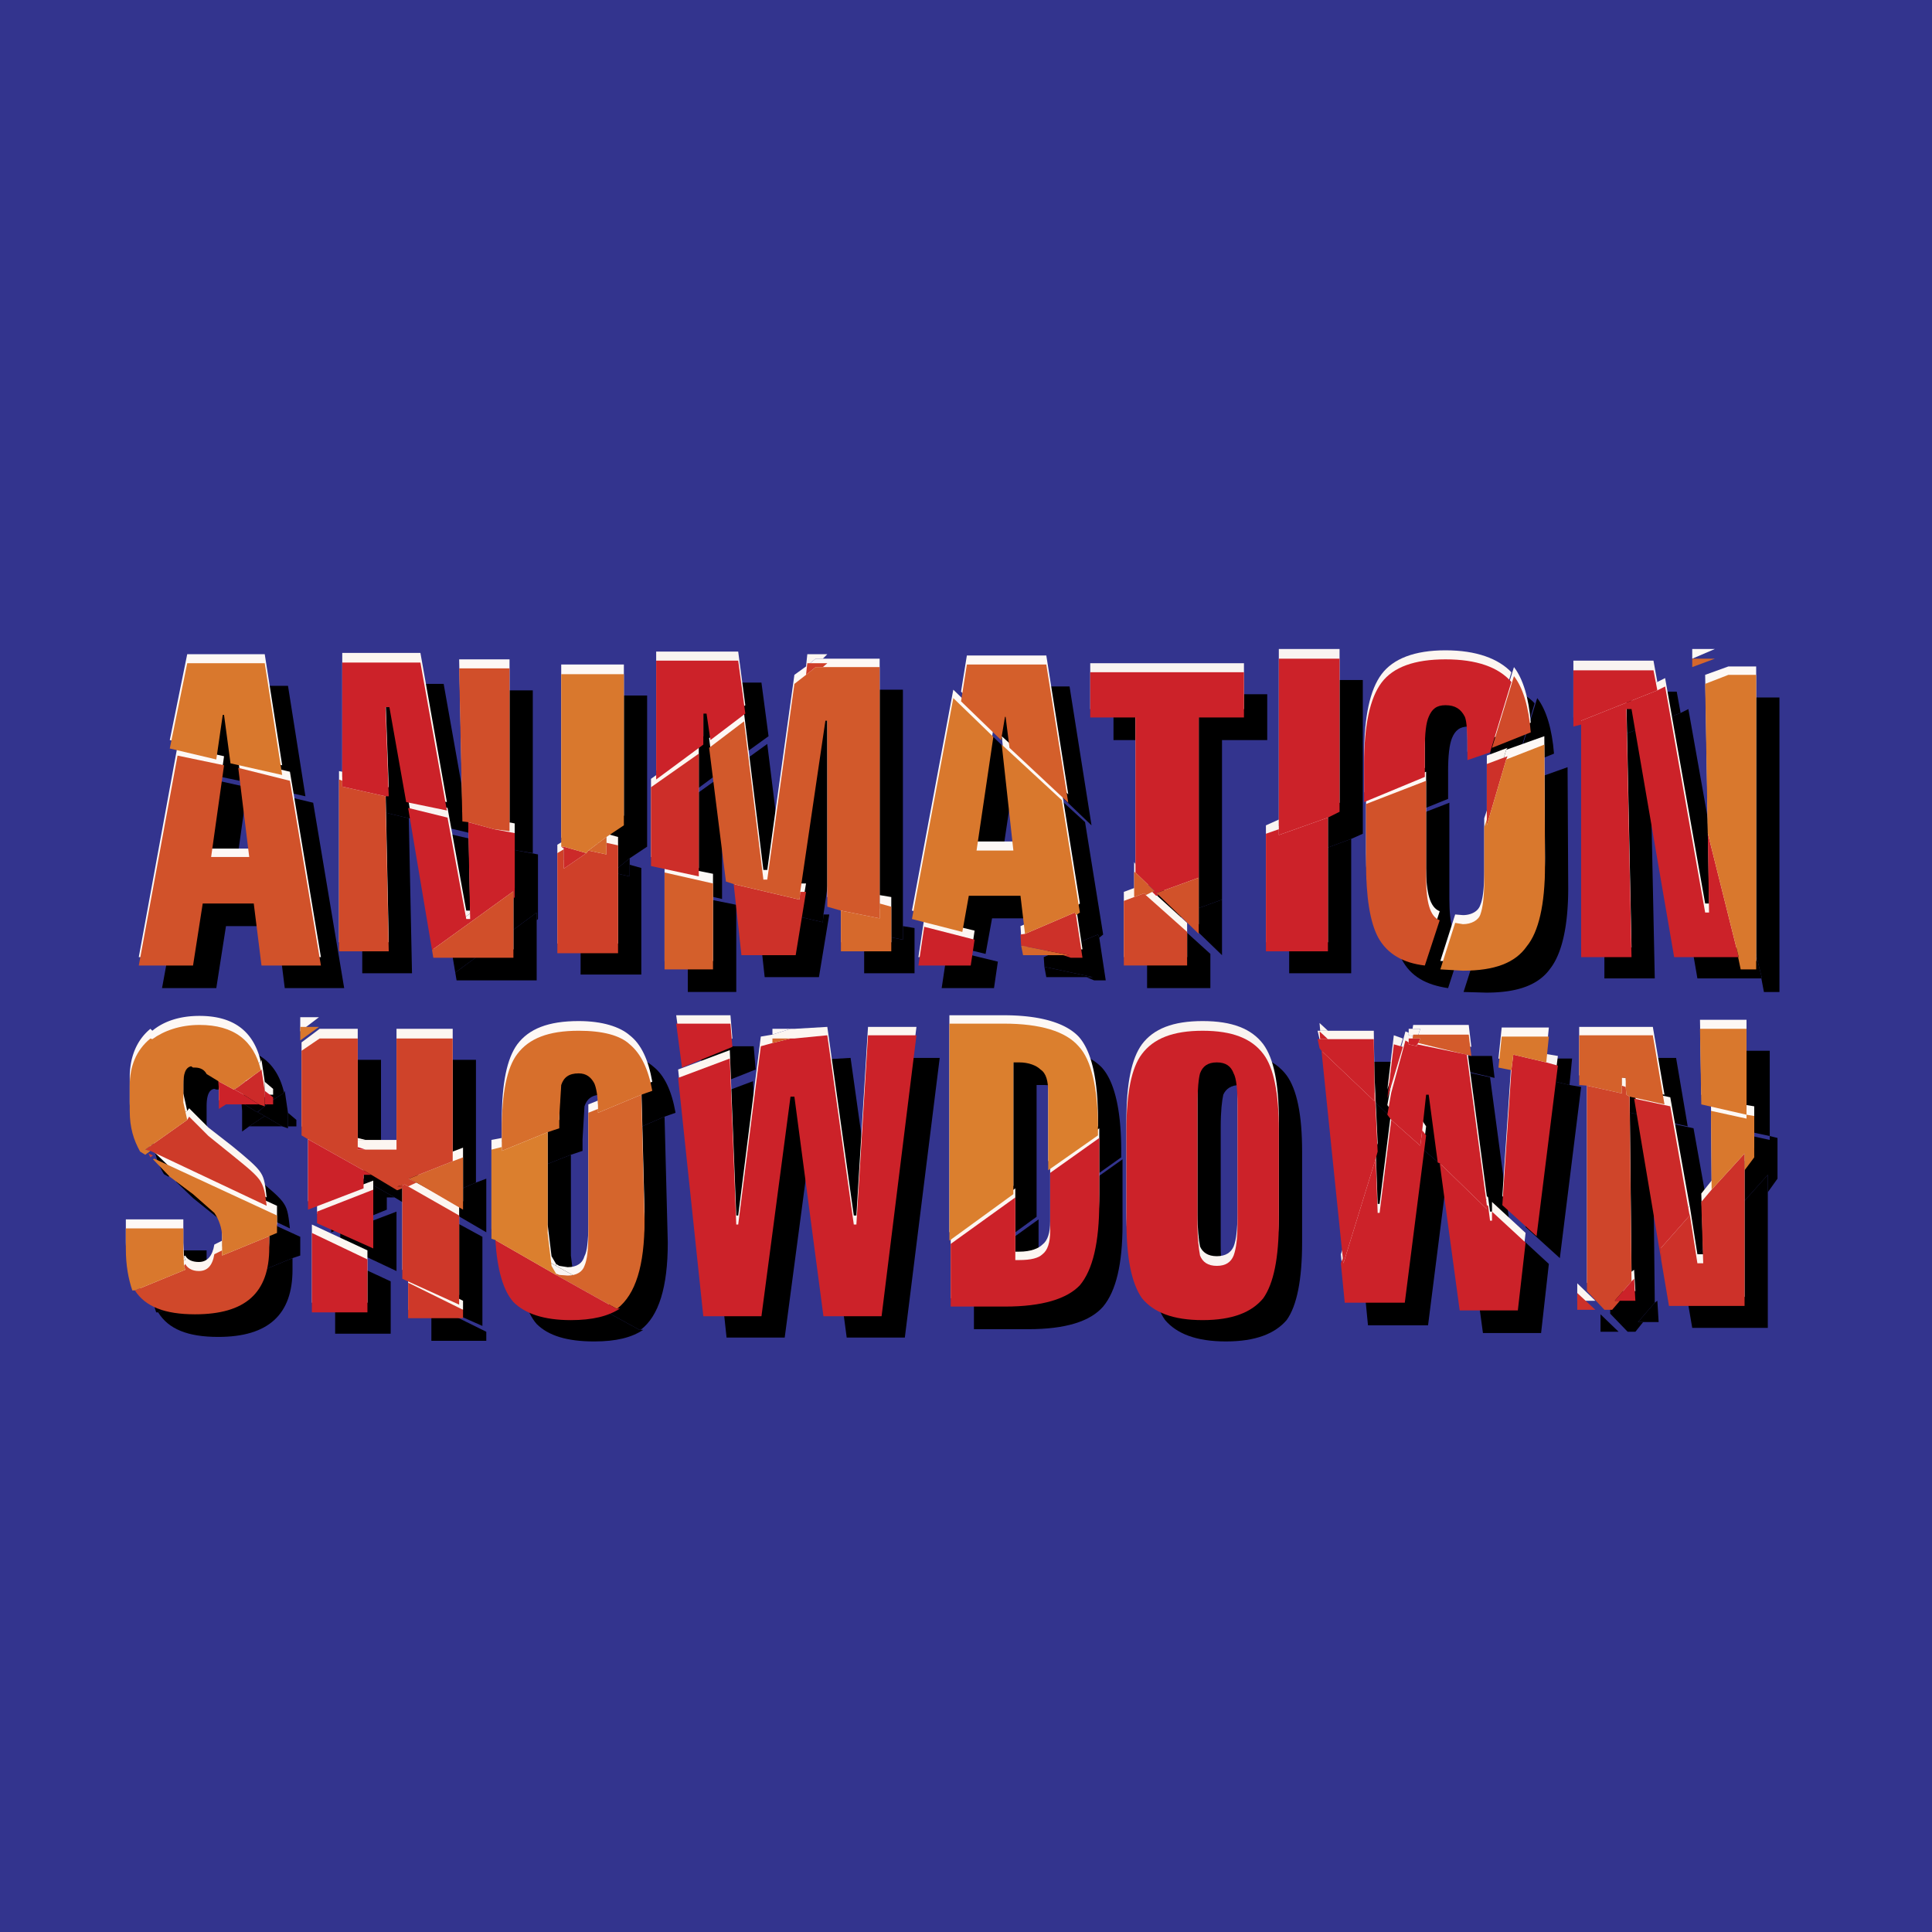 <!--?xml version="1.0" standalone="no"?--><svg xmlns="http://www.w3.org/2000/svg" viewBox="0 0 192.744 192.744"><title>Animation Showdown - SVG vector logo - www.oklogos.com</title><g fill-rule="evenodd" clip-rule="evenodd"><path fill="#33348e" d="M0 0h192.744v192.744H0V0z"/><path d="M138.602 82.405v5.799c0 3.479.387 5.929 1.225 7.475.902 1.74 2.449 2.578 4.641 2.9l1.48-4.575c-.967-.387-1.354-1.805-1.354-4.317v-9.603l-5.992 2.321zM16.165 98.579h5.413l.967-6.186h5.091l.773 6.186h5.928l-3.093-18.495-5.155-1.224 1.096 8.893h-3.802l1.289-9.215-4.64-1.031-3.867 21.072zM36.463 80.084v.516l4.318 1.031.322 15.466h-4.962V80.021l.322.063z"/><path d="M40.781 81.631h.322l-.322-8.893h.387l1.675 9.408 4.06.967-2.642-14.886h-7.797V80.6l4.317 1.031zm34.411 22.748h-5.413l.58 4.317 5.027-1.998-.194-2.319zM53.541 91.813v-.773l-8.121 5.992-2.384-14.241 3.931.902 1.869 10.246h.387l-.194-9.666 2.578.581 2.063.386v6.444l-.129.129z"/><path d="M49.029 84.273l-.579-.193-.323-15.208h5.027v16.239l-1.547-.257-2.578-.581zM45.42 97.032l.13.774h7.991V91.04l-8.121 5.992zM60.823 87.366l.257-.322 1.74.387v-1.16l1.16.322v10.634h-6.058v-9.861l.644-.386v1.933l2.257-1.547z"/><path d="M108.379 97.483h-3.996l-.191-1.031 4.832 1.031h-.645zM61.08 87.044l1.74-1.417v1.805l-1.74-.388zM143.242 105.732h.773l-.193.579-.129.065v.128l-.838-.128v-.645h.387v.001zm-39.631 15.916v6.315h.387c1.158 0 1.932-.322 2.318-.709.516-.387.773-1.16.773-2.32v-5.799l4.898-3.48v6.509c0 3.931-.645 6.638-1.934 8.184-1.289 1.482-3.738 2.256-7.475 2.256h-5.414v-6.315l6.447-4.641zM58.309 86.657h.257v.129l-.257-.129zm21.072 19.655l-1.16.193-2.256 17.851h-.193l-.645-16.497-5.155 1.934 2.513 23.649h5.8l2.899-21.846h.387l2.9 21.846h5.799l3.48-27.902h-4.833l-1.16 18.816H87.5l-2.642-18.816-3.287.193h-.387l-1.803.579zM58.566 86.657l2.256.709-2.256 1.547v-2.256zm2.257.709zM90.078 92.393l1.16.193v4.511h-5.026v-4.124l3.866.773v-1.353zM68.619 98.965h4.834v-8.699l-4.834-.966v9.665zM159.674 132.861h1.805l-1.805-1.74v1.74zM82.152 91.232h.58l-1.031 6.251h-5.413l-.773-7.023 6.573 1.546.064-.774zM72.486 73.447h.322l.387 2.513 3.479-2.513-.709-5.348h-8.183v11.922l4.704-3.481v-3.093zM84.407 68.808l.451-.387h-1.997l-.129 1.16.967-.773h.708zM67.266 88.591l4.769 1.096V77.378l-4.769 3.415v7.798z"/><path d="M82.732 69.581l.967-.773h6.379v24.938l-3.866-.773-1.354-.387V74.027h-.192l-2.514 17.205-.065.774-6.573-1.546-.773-.323-1.676-13.403 3.48-2.513 1.934 15.659h.387l2.706-19.462 1.16-.837zM98.777 68.485l-.58 3.609 3.996 3.866.387-2.319h.065l.386 3.093 5.864 5.606-2.192-13.855h-7.926zM104.576 95.292l4.963-2.062.129.322.645 4.253h-1.16l-.773-.322h.645l-4.832-1.031-.064-.966.447-.194zm48.01-17.398l-1.934 6.573v-5.993l2.062-.773-.128.193zM134.801 83.693l1.158-.516V67.841h-6.057v17.657l4.899-1.805zm18.301 25.326l-.902 13.403 3.416 3.093 2.125-17.076-1.16-.193-3.285-.773-.194 1.546zM121.912 89.751V73.834h4.512v-4.575h-15.338v4.575h4.51V89.3l1.933 1.74-.258.192.387.387.258-.193-.258-.129 4.254-1.546zM99.551 95.937l-5.026-1.225-.58 3.867h5.22l.386-2.642zm73.14-10.697l3.092 12.373h-6.443l-4.254-24.745h-.514l.514 24.745h-5.025V74.027l7.604-2.9.773-.387 3.996 22.49h.451l-.193-8.12v.13h-.001zm-38.535 21.845l-.193-.322-.193-.837h5.605l.064 4.316v1.869l-5.283-5.026z"/><path d="M115.596 89.3l1.933 1.74-.258.192-.644.194-.129-.129-1.031.387v-2.578l.129.194z"/><path d="M116.498 91.297l-2.061.773v6.509h6.314v-3.415l-4.125-3.738-.128-.129zm-92.02 35.571v.58l4.704-1.934v1.16c0 4.446-2.384 6.702-7.411 6.702-3.028 0-4.962-.773-5.993-2.449l5.026-2.126-.128-.387.128-.064c.193.387.645.645 1.354.645.838 0 1.353-.58 1.546-1.74l.774-.387zM117.916 91.426l-.258-.129 4.254-1.546v-.064 5.605l-3.996-3.866zM144.467 76.991c0-1.611.127-2.706.387-3.351.32-.773.771-1.16 1.674-1.16.967 0 1.547.387 1.934 1.16.193.58.258 1.74.258 3.351v1.096l2.256-.774 2.127-7.152c-1.289-1.354-3.48-2.127-6.574-2.127-3.092 0-5.219.773-6.379 2.32s-1.74 4.253-1.74 8.12v3.673l6.059-2.448v-2.708h-.002zM129.902 84.854v.644l4.899-1.805v13.404h-6.188V85.433l1.289-.579zM171.145 68.808l2.255-.967h-2.255v.967zM160.061 74.414l-.774.257v-5.67h7.99l.387 2.126-7.603 2.9v.387zM155.033 75.187c-.193-2.449-.771-4.382-1.674-5.542l-2.191 7.089 3.865-1.547zM26.088 110.629l.773-.644.773-.516.708-.451.065-.193.322 2.19v1.547l-.58-.193-1.74-1.031-.709-.387.388-.322zm2.643.387z"/><path d="M26.862 109.985h-.064l-.709.644.773-.644zm1.289 2.384l-1.74-1.031-1.547 1.031h3.287zm.58-1.353v1.354h.837v-.644l-.837-.71z"/><path d="M26.088 110.629l-.386.322.709.387-1.547 1.031-.709.516v-2.063l-.064-.837 1.546.966.451-.322zM17.325 117.01l-.516-.194 4.188-2.899.193-.258 1.934 1.934 2.319 1.804c1.418 1.16 2.514 2.062 2.9 2.707.387.579.452 1.353.58 2.448l-11.598-5.542zM81.572 105.732h-.387l-1.804.58v-.58h2.191zM66.299 111.402l1.096-.387c-.387-2.19-1.096-3.737-2.255-4.639-.967-.838-2.707-1.418-5.091-1.418-3.028 0-4.962.773-6.122 2.319-1.031 1.418-1.546 3.931-1.546 7.604v2.127l4.575-1.805 1.16-.387v-1.16l.193-3.287c.257-.772.773-1.159 1.739-1.159.774 0 1.225.387 1.547 1.03.258.387.387 1.354.387 2.643v.387l4.317-1.868z"/><path d="M61.982 112.885v.387l4.317-1.869.322 12.566c0 4.446-.902 7.346-2.706 8.699h-.129l-5.993-3.286v-.193l.322.193.838.129c.902 0 1.481-.387 1.74-1.096.193-.451.387-1.547.387-3.157v-11.986l.902-.387zM43.874 120.231l4.64 2.707v-5.349l-1.031.387-4.382 1.869.773.386z"/><path d="M47.483 117.976l-4.382 1.869.773.386-.838.387-.322-.323-.773.323h.516v.064l-.516.322-2.578-1.546-6.315-3.608-.644-.387v-8.378l1.804-1.353h3.802v11.083h3.866v-11.083h5.607v12.244zM63.916 132.668h.257c-1.16.773-2.707 1.16-4.897 1.16-2.707 0-4.576-.58-5.735-1.74-1.031-1.16-1.611-3.286-1.805-6.187l6.058 3.48 5.993 3.286h.129v.001zM48.514 132.861l-5.478-2.706v3.609h5.478v-.903z"/><path d="M43.036 120.618l5.091 2.771v8.892l-5.67-2.512v-9.151h-.516l.773-.323.322.323zM173.078 120.876l3.285-3.674v15.273h-7.539l-.773-4.511-.065-1.16 2.901-3.415v-.065l.773 4.898h.58l-.193-6.058 1.031-1.288zM33.95 124.162l5.607 2.642v-5.928l-5.607 2.126v1.16zM39.363 119.458h-.773v1.224l-5.542 2.256v-7.088l6.315 3.608zm-1.353-2.835l.773.192h-.773v-.192zM33.435 125.258v7.797h5.542v-5.22l-5.542-2.577zM17.325 117.589l.258-.065-.452-.322.194.387zM125.777 112.498v11.6c0 1.611-.127 2.706-.387 3.351-.258.58-.773.967-1.674.967-.902 0-1.418-.387-1.676-.967-.129-.645-.258-1.739-.258-3.351v-11.6c0-1.676.129-2.706.258-3.286.258-.58.773-.967 1.676-.967.9 0 1.416.387 1.674.967.26.58.387 1.61.387 3.286zm-3.478-7.539c-2.965 0-4.898.773-6.059 2.319-1.031 1.418-1.547 3.931-1.547 7.604v9.086c0 3.673.516 6.315 1.547 7.732 1.16 1.354 3.094 2.127 6.059 2.127 2.963 0 4.896-.773 6.057-2.127 1.031-1.417 1.547-4.06 1.547-7.732v-9.086c0-3.674-.516-6.187-1.547-7.604-1.161-1.546-3.094-2.319-6.057-2.319zM164.893 111.596l3.48.773-1.16-6.83h-7.346v4.832l.774.193 3.48.774v-1.546h.387v.837l.064.773.321.194z"/><path d="M160.641 110.564l3.48.774v-.774l.387.065.064.773.321.194.193 18.366-1.674 1.933h.514l-.772.966h-.773l-1.74-1.804v-20.493zM168.051 127.964l-2.707-16.175 3.609.773 1.934 10.827-2.901 3.415.065 1.16zM143.822 106.312l5.283 1.224-.257-2.19h-5.541l-.065.386h.774l-.194.58z"/><path d="M143.693 106.377l4.961 1.095 1.998 14.95v.387l-4.705-4.511-.193-.129-.9-6.767h-.26l-.385 3.481-.193 1.546-2.901-2.513-.386-.58.386-2.127 1.418-5.22.322.129v.259l.838.128v-.128z"/><path d="M150.652 122.422l.129.129.194 1.418h.193v-.967l3.352 3.093-.774 6.895h-5.801l-1.998-14.692 4.705 4.511v-.387zM165.086 129.962l.258-.193.129 2.126h-2.061l1.674-1.933zM141.373 106.377l-.644 5.412 1.546-5.091-.902-.321zM136.281 127.642l-2.125-20.557 5.283 5.026v-1.869l.322 6.896-.193.644-3.223 10.439-.064-.579zm-2.254-21.716l-.064-.773.838.773h-.774z"/><path d="M144.209 114.883l.385.58-2.125 16.754h-5.994l-.387-3.995.193-.58.065.58 3.222-10.44.194 5.413h.193l1.16-9.279 2.901 2.513.193-1.546zM109.668 93.553l.387-.322-1.805-11.213-5.992-5.478 1.158 10.504h-3.672l1.676-11.276-3.996-3.868L93.3 93.939l5.026 1.225.645-3.545h5.156l.449 3.673 4.963-2.062.129.323zm66.051 4.059l.258 1.353h1.547V69.581h-2.707l-2.383.837.258 14.821 3.092 12.373h-.065zm-25.067-13.661l-.258.773v5.155c0 1.739-.129 2.899-.387 3.479-.193.645-.902 1.031-1.74 1.031l-.773-.064-1.482 4.639 2.256.065c3.158 0 5.221-.773 6.379-2.385 1.16-1.481 1.805-4.188 1.805-8.055l-.064-12.051-3.801 1.354-1.934 6.573v-.514h-.001zm25.711 34.99l.967-1.353v-4.06l-.773-.193v-8.506h-4.639l.129 7.539 4.51.967v.387l-3.543-.773.064 7.927 3.285-3.674v1.739zm-19.783-10.696l-3.285-.773-.193 1.547-1.289-.322.322-3.093h4.703l-.258 2.641zM24.542 73.512h.129l.645 4.769 5.155 1.16-1.739-11.02h-7.733l-1.739 8.506 4.64.967.642-4.382zM62.82 85.626l1.74-1.16V69.388h-6.25v17.27h.257l2.256.709.257-.322 1.74-1.419zm-30.545 18.946v1.417l1.869-1.417h-1.869zm-5.478 5.413l-.709.644-.451.322-1.546-.966-1.16-.58a1.253 1.253 0 0 0-1.16-.709h-.193l-.193-.064c-.58.064-.773.773-.773 1.739v1.805l.387 1.74-4.188 2.899.516.194-.516.386-.451-.257c-.708-1.161-1.095-2.449-1.095-4.189v-2.385c0-1.933.709-3.672 2.062-4.832l.193.193c1.16-.967 2.771-1.482 4.704-1.482 3.415 0 5.413 1.546 6.122 4.575l-.708.451-.841.516zm2.385 15.53l.773-.257v-1.869l-12.244-5.606-.129.129 1.676 1.611 2.319 1.868 2.126 1.805c.451.58.774 1.547.774 2.449v1.804l4.705-1.934zm-13.404 5.413h-.193c-.387-1.159-.709-2.513-.709-4.124v-2.062h5.735v2.319l.065 1.354.128.387-5.026 2.126zM111.859 114.818c0-3.996-.645-6.896-1.934-8.313-1.289-1.353-3.738-2.126-7.475-2.126h-5.414v21.652l6.379-4.641v-13.146h.582c.965 0 1.803.193 2.189.58.516.387.773 1.16.773 2.384v7.732l4.898-3.479v-.643h.002zm-59.479 1.805v.387l4.575-1.805v10.053l.387 3.157.451.773v.193l-6.058-3.48-.387-.192v-8.894l1.032-.192z"/><path d="M136.281 79.312v5.799c0 3.48.387 5.929 1.225 7.475.902 1.74 2.449 2.578 4.641 2.9l1.482-4.575c-.967-.388-1.354-1.805-1.354-4.318v-9.602l-5.994 2.321zM13.845 95.486h5.413l.966-6.186h5.091l.773 6.186h5.929l-3.093-18.495-5.155-1.224 1.095 8.893h-3.802l1.289-9.215-4.64-1.031-3.866 21.072zM34.144 76.991v.516l4.317 1.031.322 15.466h-4.961V76.927l.322.064z" fill="#fdf8f5"/><path d="M38.461 78.538h.322l-.322-8.893h.387l1.676 9.409 4.06.967-2.642-14.886h-7.797v12.372l4.316 1.031zm34.412 22.747H67.46l.58 4.318 5.026-1.998-.193-2.32z" fill="#fcf6f1"/><path fill="#f9f4f1" d="M51.22 88.72v-.774l-8.119 5.993-2.385-14.241 3.932.902 1.868 10.246h.387l-.194-9.666 2.578.58 2.062.386v6.445l-.129.129z"/><path fill="#fdf8f5" d="M46.709 81.18l-.58-.193-.322-15.208h5.026v16.239l-1.546-.258-2.578-.58zM43.101 93.939l.129.773h7.99v-6.766l-8.119 5.993z"/><path fill="#fcf6f1" d="M58.502 84.273l.193-.322 1.805.387v-1.16l1.16.322v10.633h-6.057v-9.86l.644-.386v1.933l2.255-1.547z"/><path d="M106.061 94.391h-3.996l-.195-1.031 4.834 1.031h-.643zm-47.366-10.44l1.805-1.418v1.805l-1.805-.387z" fill="#fdf8f5"/><path d="M140.922 102.639h.773l-.193.58-.129.064v.129l-.838-.129v-.645h.387v.001zm-39.631 15.917v6.315h.387c1.16 0 1.934-.322 2.32-.709.516-.387.771-1.16.771-2.32v-5.8l4.898-3.479v6.509c0 3.931-.645 6.638-1.934 8.184-1.289 1.482-3.736 2.256-7.475 2.256h-5.414v-6.315l6.447-4.641zM55.989 83.564h.258v.129l-.258-.129zm21.072 19.655l-1.16.193-2.255 17.851h-.193l-.645-16.497-5.155 1.933 2.513 23.649h5.799l2.9-21.909h.387l2.899 21.909h5.8l3.479-27.902h-4.833l-1.16 18.817h-.258l-2.642-18.817-3.286.193h-.387l-1.803.58zM56.247 83.564l2.256.709-2.256 1.546v-2.255zm2.255.709z" fill="#fcf6f1"/><path fill="#fdf8f5" d="M87.758 89.3l1.16.193v4.511h-5.026V89.88l3.866.773V89.3zM66.299 95.873h4.833v-8.7l-4.833-.966v9.666z"/><path d="M157.354 129.769h1.805l-1.805-1.74v1.74zM79.832 88.14h.58l-1.031 6.251h-5.413l-.773-7.024 6.573 1.547.064-.774z" fill="#fcf6f1"/><path fill="#f9f4f1" d="M70.166 70.354h.322l.387 2.513 3.48-2.513-.709-5.349h-8.184v11.922l4.704-3.48v-3.093z"/><path fill="#fcf6f1" d="M82.087 65.714l.452-.45h-1.998l-.129 1.223.967-.773h.708zM64.946 85.498l4.769 1.095V74.285L64.946 77.7v7.798z"/><path fill="#fdf8f5" d="M80.412 66.487l.967-.773h6.379v24.939l-3.866-.773-1.353-.387V70.934h-.194L79.832 88.14l-.064.773-6.573-1.547-.774-.322-1.675-13.403 3.48-2.514 1.933 15.66h.386l2.707-19.462 1.16-.838zM96.458 65.392l-.581 3.609 3.996 3.866.387-2.32h.064l.387 3.094 5.863 5.606-2.191-13.855h-7.925z"/><path d="M102.258 92.199l4.961-2.062.129.323.645 4.252h-1.16l-.771-.322h.643l-4.834-1.031-.062-.966.449-.194zm48.008-17.398l-1.934 6.573V75.38l2.062-.773-.128.194z" fill="#fcf6f1"/><path d="M132.48 80.6l1.16-.516V64.748h-6.059v17.657l4.899-1.805zm18.301 25.326l-.902 13.403 3.416 3.093 2.125-17.076-1.158-.193-3.287-.773-.194 1.546zM119.592 86.657V70.741h4.51v-4.576h-15.336v4.576h4.511v15.466l1.932 1.739-.256.194.385.386.258-.193-.258-.129 4.254-1.547z" fill="#f9f4f1"/><path d="M97.23 92.844l-5.026-1.225-.58 3.867h5.22l.386-2.642zm73.141-10.698l3.092 12.373h-6.443l-4.252-24.745h-.516l.516 24.745h-5.027V70.934l7.604-2.899.773-.387 3.996 22.49h.387l-.129-8.12v.128h-.001zm-38.535 21.846l-.193-.322-.193-.838h5.605l.064 4.317v1.869l-5.283-5.026z" fill="#fcf6f1"/><path fill="#fdf8f5" d="M113.277 86.207l1.932 1.739-.256.194-.646.193-.127-.129-1.032.387v-2.578l.129.194z"/><path d="M114.18 88.204l-2.062.773v6.508h6.314V92.07l-4.125-3.737-.127-.129zm-92.022 35.571v.58l4.704-1.934v1.16c0 4.446-2.384 6.702-7.411 6.702-3.029 0-4.962-.773-5.993-2.449l5.026-2.126-.129-.387.129-.064c.193.387.645.644 1.353.644.838 0 1.353-.579 1.546-1.739l.775-.387z" fill="#fcf6f1"/><path fill="#fdf8f5" d="M115.596 88.333l-.258-.129 4.254-1.547v-.064 5.606l-3.996-3.866z"/><path d="M142.146 73.898c0-1.611.129-2.707.387-3.351.322-.773.773-1.16 1.676-1.16.965 0 1.545.387 1.932 1.16.193.58.258 1.74.258 3.351v1.096l2.256-.773 2.127-7.153c-1.289-1.353-3.48-2.19-6.572-2.19-3.094 0-5.221.837-6.381 2.384-1.16 1.547-1.74 4.253-1.74 8.12v3.673l6.059-2.449v-2.708h-.002z" fill="#fcf6f1"/><path fill="#f9f4f1" d="M127.582 81.76v.645l4.898-1.805v13.404h-6.187V82.34l1.289-.58z"/><path fill="#fdf8f5" d="M168.824 65.714l2.256-.966h-2.256v.966z"/><path fill="#f9f4f1" d="M157.74 71.321l-.773.257v-5.67h7.99l.387 2.126-7.604 2.9v.387z"/><path d="M152.715 72.094c-.193-2.449-.773-4.382-1.676-5.542l-2.191 7.088 3.867-1.546z" fill="#fdf8f5"/><path d="M23.769 107.536l.773-.644.773-.516.709-.451.064-.193.323 2.19v1.547l-.581-.258-1.74-.967-.708-.387.387-.321zm2.642.387z" fill="#fcf6f1"/><path d="M24.542 106.893h-.064l-.709.644.773-.644zm1.289 2.319l-1.74-.967-1.546.967h3.286zm.58-1.289v1.289h.837v-.58l-.837-.709z" fill="#f9f4f1"/><path fill="#fcf6f1" d="M23.769 107.536l-.387.322.709.387-1.547.967-.709.58v-2.127l-.064-.772 1.546.965.452-.322zM15.005 113.916l-.516-.193 4.188-2.9.193-.258 1.933 1.934 2.32 1.805c1.417 1.16 2.513 2.062 2.9 2.707.387.579.451 1.353.58 2.448l-11.598-5.543z"/><path fill="#fdf8f5" d="M79.252 102.639h-.386l-1.805.58v-.58h2.191zM63.98 108.31l1.095-.387c-.387-2.19-1.095-3.737-2.255-4.64-.967-.838-2.707-1.418-5.091-1.418-3.029 0-4.962.773-6.122 2.32-1.031 1.418-1.546 3.866-1.546 7.604v2.127l4.575-1.805 1.16-.386v-1.161l.193-3.286c.258-.773.773-1.16 1.74-1.16.773 0 1.225.387 1.547 1.031.193.387.386 1.289.386 2.643v.387l4.318-1.869z"/><path d="M59.662 109.792v.387l4.318-1.869.322 12.566c0 4.446-.902 7.346-2.707 8.699h-.129l-5.993-3.287v-.193l.322.193.838.13c.902 0 1.482-.387 1.676-1.096.257-.451.386-1.547.386-3.158v-11.985l.967-.387zM41.554 117.139l4.64 2.706v-5.349l-1.03.387-4.383 1.869.773.387z" fill="#fdf8f5"/><path fill="#fcf6f1" d="M45.164 114.883l-4.383 1.869.773.387-.838.385-.322-.322-.773.322h.516v.065l-.516.322-2.578-1.547-6.314-3.608-.645-.387v-8.377l1.804-1.353h3.802v11.084h3.867v-11.084h5.607v12.244z"/><path d="M61.595 129.575h.258c-1.16.772-2.771 1.159-4.897 1.159-2.707 0-4.575-.579-5.735-1.739-1.031-1.16-1.611-3.286-1.804-6.187l6.057 3.479 5.993 3.287h.128v.001z" fill="#f9f4f1"/><path fill="#fcf6f1" d="M46.194 129.769l-5.478-2.707v3.609h5.478v-.902zM40.716 117.524l5.091 2.771v8.893l-5.67-2.513v-9.151h-.516l.773-.322.322.322zM170.758 117.782l3.287-3.673v15.273h-7.541l-.774-4.511-.064-1.16 2.9-3.416v-.064l.774 4.898h.58l-.193-6.058 1.031-1.289z"/><path fill="#f9f4f1" d="M31.63 121.068l5.607 2.643v-5.929l-5.607 2.127v1.159z"/><path d="M37.043 116.364h-.773v1.225l-5.542 2.256v-7.089l6.315 3.608zm-1.353-2.835l.773.193h-.773v-.193zM31.115 122.164v7.798h5.542v-5.22l-5.542-2.578zM15.005 114.496l.258-.064-.451-.323.193.387z" fill="#fcf6f1"/><path d="M123.459 109.405v11.599c0 1.611-.129 2.707-.387 3.352-.258.579-.773.967-1.676.967s-1.418-.388-1.676-.967c-.129-.645-.258-1.74-.258-3.352v-11.599c0-1.74.129-2.707.258-3.287.258-.579.773-.966 1.676-.966s1.418.387 1.676.966c.258.58.387 1.547.387 3.287zm-3.48-7.54c-2.965 0-4.898.773-6.057 2.32-1.031 1.418-1.547 3.866-1.547 7.604v9.087c0 3.673.516 6.314 1.547 7.732 1.158 1.354 3.092 2.126 6.057 2.126s4.896-.772 6.057-2.126c1.031-1.418 1.547-4.06 1.547-7.732v-9.087c0-3.737-.516-6.186-1.547-7.604-1.161-1.546-3.093-2.32-6.057-2.32z" fill="#f9f4f1"/><path fill="#fdf8f5" d="M162.574 108.438l3.481.774-1.162-6.767h-7.346v4.833l.773.194 3.481.773v-1.547h.387v.838l.064.774.322.128z"/><path fill="#fcf6f1" d="M158.32 107.472l3.481.773v-.773l.387.064.064.774.322.128.194 18.43-1.676 1.934h.515l-.773.967h-.773l-1.741-1.805v-20.492zM165.73 124.871l-2.705-16.175 3.608.774 1.933 10.825-2.9 3.416.064 1.16z"/><path fill="#fdf8f5" d="M141.502 103.219l5.283 1.224-.258-2.191h-5.541l-.064.387h.773l-.193.58z"/><path fill="#f9f4f1" d="M141.373 103.283l4.961 1.096 1.998 14.95v.386l-4.703-4.51-.193-.129-.903-6.766h-.258l-.386 3.479-.194 1.547-2.9-2.514-.387-.58.387-2.19 1.418-5.156.322.129v.258l.838.129v-.129z"/><path fill="#fcf6f1" d="M148.332 119.329l.129.129.193 1.418h.194v-.967l3.351 3.093-.773 6.895h-5.801l-1.996-14.692 4.703 4.51v-.386z"/><path fill="#f9f4f1" d="M162.768 126.868l.257-.193.129 2.127h-2.062l1.676-1.934zM139.053 103.283l-.645 5.413 1.547-5.091-.902-.322z"/><path d="M133.963 124.549l-2.127-20.557 5.283 5.026v-1.869l.322 6.896-.193.645-3.221 10.439-.064-.58zm-2.256-21.717l-.064-.773.838.773h-.774z" fill="#fcf6f1"/><path fill="#f9f4f1" d="M141.889 111.789l.386.58-2.127 16.755h-5.992l-.386-3.995.193-.58.064.58 3.221-10.44.193 5.414h.194l1.16-9.281 2.9 2.514.194-1.547z"/><path d="M107.348 90.46l.387-.323-1.805-11.212-5.992-5.478 1.16 10.504h-3.674L99.1 72.674l-3.995-3.867-4.125 22.039 5.026 1.224.645-3.544h5.156l.451 3.673 4.961-2.062.129.323zm66.052 4.059l.258 1.354h1.545V66.487h-2.77l-2.32.838.258 14.821 3.092 12.373h-.063zm-25.068-13.662l-.258.773v5.156c0 1.74-.129 2.9-.387 3.479-.193.645-.902 1.031-1.74 1.031l-.773-.065-1.48 4.64 2.254.064c3.158 0 5.221-.773 6.381-2.384 1.16-1.482 1.805-4.188 1.805-8.055l-.064-12.05-3.803 1.354-1.934 6.573v-.516h-.001zm25.713 34.993l.965-1.354v-4.125l-.771-.129v-8.506h-4.641l.129 7.476 4.512 1.03v.387l-3.545-.772.064 7.926 3.287-3.673v1.74zm-19.783-10.698l-3.287-.773-.193 1.547-1.289-.322.322-3.094h4.705l-.258 2.642zM22.222 70.418h.129l.645 4.769 5.155 1.16-1.74-11.083h-7.733l-1.74 8.57 4.64.967.644-4.383zM60.5 82.533l1.74-1.16V66.294h-6.251v17.27h.258l2.256.709.193-.322 1.804-1.418zm-30.545 18.946v1.418l1.869-1.418h-1.869zm-5.477 5.414l-.709.644-.452.322-1.546-.966-1.16-.581a1.254 1.254 0 0 0-1.16-.708h-.193l-.193-.064c-.58.064-.774.772-.774 1.739v1.805l.387 1.739-4.188 2.9.516.193-.516.387-.516-.258c-.644-1.16-1.031-2.449-1.031-4.188v-2.385c0-1.933.644-3.673 2.062-4.833l.193.193c1.16-.967 2.771-1.482 4.704-1.482 3.415 0 5.413 1.547 6.122 4.576l-.709.451-.837.516zm2.384 15.529l.773-.258v-1.869l-12.244-5.605-.128.129 1.675 1.61 2.32 1.869 2.126 1.805c.451.579.773 1.546.773 2.448v1.805l4.705-1.934zm-13.404 5.413H13.2c-.387-1.16-.645-2.513-.645-4.124v-2.062h5.735v2.32l.064 1.354.129.387-5.025 2.125zM109.539 111.726c0-4.061-.645-6.896-1.934-8.313-1.289-1.354-3.801-2.127-7.475-2.127h-5.414v21.652l6.38-4.64v-13.146h.58c.967 0 1.738.193 2.127.58.578.386.771 1.16.771 2.319v7.798l4.963-3.48v-.643h.002zm-59.478 1.803v.387l4.575-1.805v10.053l.386 3.158.451.772v.193l-6.057-3.479-.387-.193v-8.893l1.032-.193z" fill="#fdf8f5"/><path d="M136.281 80.213v5.8c0 3.479.387 5.993 1.225 7.54.902 1.611 2.449 2.514 4.641 2.771l1.482-4.511c-.967-.387-1.354-1.74-1.354-4.382v-9.537l-5.994 2.319zM13.845 96.324h5.413l.966-6.187h5.091l.773 6.187h5.929l-3.093-18.43-5.155-1.29 1.095 8.893h-3.802l1.289-9.15-4.64-.967-3.866 20.944z" fill="#d1522a"/><path fill="#d04a2a" d="M34.144 77.894v.58l4.317.966.322 15.466h-4.961V77.765l.322.129z"/><path d="M38.461 79.44h.322l-.322-8.893h.387l1.676 9.473 4.06.837L41.942 66.1h-7.797v12.373l4.316.967zm34.412 22.683H67.46l.58 4.382 5.026-2.062-.193-2.32zM51.22 89.687v-.774l-8.119 5.864L40.716 80.6l3.932.966 1.868 10.118h.387l-.194-9.666 2.578.709 2.062.386v6.38l-.129.194z" fill="#cc2229"/><path fill="#d14f2a" d="M46.709 82.018l-.58-.065-.322-15.272h5.026V82.92l-1.546-.193-2.578-.709zM43.101 94.777l.129.773h7.99v-6.637l-8.119 5.864z"/><path fill="#cf4029" d="M58.502 85.111l.193-.257 1.805.386v-1.16l1.16.258v10.761h-6.057v-9.988l.644-.386v1.932l2.255-1.546z"/><path d="M106.061 95.292h-3.996l-.195-.966 4.834.966h-.643zM58.695 84.854L60.5 83.5v1.74l-1.805-.386z" fill="#d5672c"/><path d="M140.922 103.605h.773l-.193.451-.129.129v.193l-.838-.193v-.58h.387zm-39.631 15.853v6.251h.387c1.16 0 1.934-.194 2.32-.58.516-.387.771-1.16.771-2.32v-5.799l4.898-3.48v6.38c0 4.06-.645 6.766-1.934 8.312-1.289 1.354-3.736 2.126-7.475 2.126h-5.414v-6.25l6.447-4.64zM55.989 84.467h.258v.193l-.258-.193zm21.072 19.59l-1.16.322-2.255 17.785h-.193l-.645-16.561-5.155 1.933 2.513 23.778h5.799l2.9-21.909h.387l2.899 21.909h5.8l3.479-28.031h-4.833l-1.16 18.881h-.258l-2.642-18.881-3.286.322h-.387l-1.803.452z" fill="#cc2229"/><path d="M56.247 84.467l2.256.644-2.256 1.546v-2.19zm2.255.644z" fill="#cc2a29"/><path fill="#d6692c" d="M87.758 90.137l1.16.323v4.446h-5.026v-4.06l3.866.773v-1.482z"/><path fill="#d45f2b" d="M66.299 96.71h4.833v-8.57l-4.833-1.096v9.666z"/><path d="M157.354 130.671h1.805l-1.805-1.676v1.676zM79.832 88.978h.58l-1.031 6.315h-5.413l-.773-7.088 6.573 1.547.064-.774z" fill="#cd3129"/><path fill="#cc2229" d="M70.166 71.191h.322l.387 2.643 3.48-2.643-.709-5.283h-8.184v11.857l4.704-3.48v-3.094z"/><path fill="#ce3e29" d="M82.087 66.552l.452-.387h-1.998l-.129 1.16.967-.773h.708z"/><path fill="#cd2e29" d="M64.946 86.4l4.769 1.031V75.187l-4.769 3.351V86.4z"/><path fill="#d2592b" d="M80.412 67.325l.967-.773h6.379v25.067l-3.866-.773-1.353-.386V71.9h-.194l-2.513 17.078-.064.773-6.573-1.547-.774-.258-1.675-13.339 3.48-2.642 1.933 15.788h.386l2.707-19.525 1.16-.903z"/><path fill="#d45f2b" d="M96.458 66.294l-.581 3.673 3.996 3.867.387-2.32h.064l.387 3.093 5.863 5.477-2.191-13.79h-7.925z"/><path d="M102.258 93.166l4.961-2.126.129.258.645 4.253h-1.16l-.771-.258h.643l-4.834-.966-.062-1.096.449-.065zm48.008-17.398l-1.934 6.573v-6.122l2.062-.773-.128.322z" fill="#cd3129"/><path d="M132.48 81.566l1.16-.58V65.714h-6.059v17.592l4.899-1.74zm18.301 25.197l-.902 13.469 3.416 3.093 2.125-17.013-1.158-.322-3.287-.772-.194 1.545zM119.592 87.56V71.578h4.51v-4.511h-15.336v4.511h4.511v15.466l1.932 1.869-.256.065.385.386.258-.064-.258-.194 4.254-1.546zM97.23 93.746l-5.026-1.288-.58 3.866h5.22l.386-2.578zm73.141-10.633l3.092 12.373h-6.443l-4.252-24.745h-.516l.516 24.745h-5.027V71.9l7.604-3.028.773-.387 3.996 22.554h.387l-.129-8.12v.194h-.001zm-38.535 21.717l-.193-.258-.193-.902h5.605l.064 4.382v1.805l-5.283-5.027z" fill="#cc2229"/><path fill="#d35d2b" d="M113.277 87.044l1.932 1.869-.256.065-.646.322-.127-.194-1.032.387V86.98l.129.064z"/><path d="M114.18 89.106l-2.062.773v6.444h6.314v-3.352l-4.125-3.673-.127-.192zm-92.022 35.636v.516l4.704-1.934v1.16c0 4.511-2.384 6.637-7.411 6.637-3.029 0-4.962-.773-5.993-2.384l5.026-2.062-.129-.387.129-.193c.193.387.645.709 1.353.709.838 0 1.353-.516 1.546-1.675l.775-.387z" fill="#d0482a"/><path fill="#d1522a" d="M115.596 89.3l-.258-.194 4.254-1.546v-.129 5.735l-3.996-3.866z"/><path d="M142.146 74.801c0-1.676.129-2.707.387-3.287.322-.773.773-1.16 1.676-1.16.965 0 1.545.387 1.932 1.16.193.451.258 1.61.258 3.287v1.031l2.256-.773 2.127-7.024c-1.289-1.482-3.48-2.255-6.572-2.255-3.094 0-5.221.773-6.381 2.32s-1.74 4.253-1.74 8.12v3.802l6.059-2.514v-2.707h-.002zM127.582 82.727v.58l4.898-1.741v13.34h-6.187V83.178l1.289-.451z" fill="#cc2229"/><path fill="#d5672c" d="M168.824 66.552l2.256-.838h-2.256v.838z"/><path fill="#cc2229" d="M157.74 72.287l-.773.193v-5.606h7.99l.387 1.998-7.604 3.028v.387z"/><path d="M152.715 73.061c-.193-2.514-.773-4.447-1.676-5.607l-2.191 7.153 3.867-1.546z" fill="#d04a2a"/><path d="M23.769 108.438l.773-.58.773-.58.709-.516.064-.064.323 2.127v1.546l-.581-.192-1.74-1.096-.708-.387.387-.258zm2.642.387z" fill="#cc2a29"/><path d="M24.542 107.858h-.064l-.709.58.773-.58zm1.289 2.321l-1.74-1.096-1.546 1.096h3.286zm.58-1.354v1.354h.837v-.709l-.837-.645zM23.769 108.438l-.387.258.709.387-1.547 1.096-.709.45v-1.997l-.064-.774 1.546.838.452-.258z" fill="#cc2229"/><path d="M15.005 114.818l-.516-.129 4.188-2.964.193-.323 1.933 1.934 2.32 1.869c1.417 1.159 2.513 1.997 2.9 2.706.387.645.451 1.418.58 2.384l-11.598-5.477z" fill="#ce3b29"/><path fill="#d4632b" d="M79.252 103.605h-.386l-1.805.452v-.452h2.191z"/><path d="M63.98 109.212l1.095-.387c-.387-2.127-1.095-3.673-2.255-4.64-.967-.902-2.707-1.354-5.091-1.354-3.029 0-4.962.773-6.122 2.32-1.031 1.353-1.546 3.866-1.546 7.604v2.062l4.575-1.869 1.16-.387v-1.16l.193-3.157c.258-.773.773-1.16 1.74-1.16.773 0 1.225.387 1.547.967.193.387.386 1.354.386 2.577v.387l4.318-1.803z" fill="#d76f2c"/><path d="M59.662 110.629v.387l4.318-1.804.322 12.565c0 4.511-.902 7.347-2.707 8.764h-.129l-5.993-3.351v-.129l.322.129.838.064c.902 0 1.482-.387 1.676-.967.257-.579.386-1.546.386-3.286v-11.986l.967-.386zM41.554 117.976l4.64 2.706v-5.219l-1.03.387-4.383 1.739.773.387z" fill="#d5652c"/><path fill="#cf432a" d="M45.164 115.85l-4.383 1.739.773.387-.838.386-.322-.193-.773.193h.516v.194l-.516.193-2.578-1.547-6.314-3.544-.645-.387v-8.441l1.804-1.225h3.802v11.084h3.867v-11.084h5.607v12.245z"/><path d="M61.595 130.541h.258c-1.16.773-2.771 1.16-4.897 1.16-2.707 0-4.575-.645-5.735-1.804-1.031-1.16-1.611-3.223-1.804-6.187l6.057 3.479 5.993 3.351h.128v.001z" fill="#cc2229"/><path fill="#ce3829" d="M46.194 130.671l-5.478-2.707v3.544h5.478v-.837zM40.716 118.362l5.091 2.901v8.892l-5.67-2.578v-9.215h-.516l.773-.193.322.193z"/><path fill="#cd3129" d="M170.758 118.685l3.287-3.609v15.208h-7.541l-.774-4.575-.064-1.16 2.9-3.286v-.195l.774 4.963h.58l-.193-6.122 1.031-1.224z"/><path fill="#cc2229" d="M31.63 122.035l5.607 2.514v-5.864l-5.607 2.191v1.159zM37.043 117.202h-.773v1.354l-5.542 2.126v-7.023l6.315 3.543zm-1.353-2.77l.773.258h-.773v-.258zM31.115 123.002v7.926h5.542v-5.283l-5.542-2.643z"/><path fill="#cf4029" d="M15.005 115.463l.258-.193-.451-.194.193.387z"/><path d="M123.459 110.242v11.6c0 1.74-.129 2.707-.387 3.416-.258.644-.773 1.03-1.676 1.03s-1.418-.387-1.676-1.03c-.129-.709-.258-1.676-.258-3.416v-11.6c0-1.61.129-2.706.258-3.157.258-.708.773-1.096 1.676-1.096s1.418.388 1.676 1.096c.258.451.387 1.547.387 3.157zm-3.48-7.41c-2.965 0-4.898.773-6.057 2.32-1.031 1.353-1.547 3.866-1.547 7.604v9.021c0 3.737.516 6.251 1.547 7.733 1.158 1.417 3.092 2.19 6.057 2.19s4.896-.773 6.057-2.19c1.031-1.482 1.547-3.996 1.547-7.733v-9.021c0-3.737-.516-6.251-1.547-7.604-1.161-1.547-3.093-2.32-6.057-2.32z" fill="#cc2229"/><path fill="#d4612b" d="M162.574 109.405l3.481.774-1.162-6.896h-7.346v4.962l.773.065 3.481.773v-1.547h.387v.902l.064.774.322.193z"/><path fill="#cf452a" d="M158.32 108.31l3.481.773v-.773l.387.128.064.774.322.193.194 18.43-1.676 1.934h.515l-.773.902h-.773l-1.741-1.869V108.31z"/><path fill="#cc2a29" d="M165.73 125.709l-2.705-16.11 3.608.772 1.933 10.892-2.9 3.286.064 1.16z"/><path fill="#d35b2b" d="M141.502 104.057l5.283 1.289-.258-2.127h-5.541l-.064.386h.773l-.193.452z"/><path fill="#cc2229" d="M141.373 104.186l4.961 1.031 1.998 15.014v.387l-4.703-4.576-.193-.064-.903-6.766h-.258l-.386 3.544-.194 1.547-2.9-2.577-.387-.517.387-2.19 1.418-5.22.322.193v.194l.838.193v-.193z"/><path fill="#cc2229" d="M148.332 120.231l.129.064.193 1.482h.194v-.901l3.351 3.093-.773 6.765h-5.801l-1.996-14.692 4.703 4.576v-.387zM162.768 127.835l.257-.258.129 2.192h-2.062l1.676-1.934zM139.053 104.186l-.645 5.413 1.547-5.156-.902-.257zM133.963 125.515l-2.127-20.685 5.283 5.026v-1.805l.322 6.831-.193.709-3.221 10.439-.064-.515zm-2.256-21.845l-.064-.773.838.773h-.774z"/><path fill="#cc2229" d="M141.889 112.756l.386.515-2.127 16.691h-5.992l-.386-3.931.193-.516.064.516 3.221-10.439.193 5.412h.194l1.16-9.278 2.9 2.577.194-1.547z"/><path d="M107.348 91.297l.387-.258-1.805-11.212-5.992-5.542 1.16 10.568h-3.674L99.1 73.512l-3.995-3.867-4.125 22.039 5.026 1.289.645-3.608h5.156l.451 3.802 4.961-2.126.129.256zm66.052 4.189l.258 1.224h1.545V67.325h-2.77l-2.32.902.258 14.886 3.092 12.373h-.063zM148.332 81.76l-.258.773v5.22c0 1.611-.129 2.771-.387 3.479-.193.581-.902.967-1.74.967l-.773-.129-1.48 4.64 2.254.129c3.158 0 5.221-.772 6.381-2.448 1.16-1.418 1.805-4.125 1.805-7.991l-.064-12.115-3.803 1.482-1.934 6.573v-.58h-.001zm25.713 34.992l.965-1.289v-4.125l-.771-.129v-8.57h-4.641l.129 7.54 4.512 1.03v.387l-3.545-.773.064 7.862 3.287-3.608v1.675zm-19.783-10.763l-3.287-.772-.193 1.546-1.289-.258.322-3.093h4.705l-.258 2.577zM22.222 71.321h.129l.645 4.833 5.155 1.16-1.74-11.148h-7.733l-1.74 8.506 4.64 1.096.644-4.447zM60.5 83.5l1.74-1.16V67.26h-6.251v17.206h.258l2.256.644.193-.257L60.5 83.5zm-30.545 18.945v1.354l1.869-1.354h-1.869zm-5.477 5.413l-.709.58-.452.258-1.546-.838-1.16-.709c-.193-.387-.58-.645-1.16-.645h-.193l-.193-.128c-.58.128-.774.772-.774 1.868v1.74l.387 1.74-4.188 2.964.516.129-.516.387-.516-.322c-.644-1.16-1.031-2.385-1.031-4.061v-2.513c0-1.933.644-3.544 2.062-4.704l.193.064c1.16-.838 2.771-1.418 4.704-1.418 3.415 0 5.413 1.547 6.122 4.511l-.709.516-.837.581zm2.384 15.466l.773-.322v-1.739l-12.244-5.671-.128.063 1.675 1.74 2.32 1.74 2.126 1.868c.451.645.773 1.547.773 2.385v1.869l4.705-1.933zm-13.404 5.413H13.2c-.387-1.16-.645-2.449-.645-4.188v-1.998h5.735v2.32l.064 1.417.129.387-5.025 2.062z" fill="#d9782d"/><path d="M109.539 112.562c0-3.931-.645-6.83-1.934-8.184-1.289-1.482-3.801-2.256-7.475-2.256h-5.414v21.652l6.38-4.64v-13.146h.58c.967 0 1.738.322 2.127.709.578.387.771 1.16.771 2.32v7.733l4.963-3.48v-.708h.002zm-59.478 1.87v.387l4.575-1.869v10.053l.386 3.286.451.773v.129l-6.057-3.479-.387-.129v-8.893l1.032-.258z" fill="#db7f2e"/></g></svg>